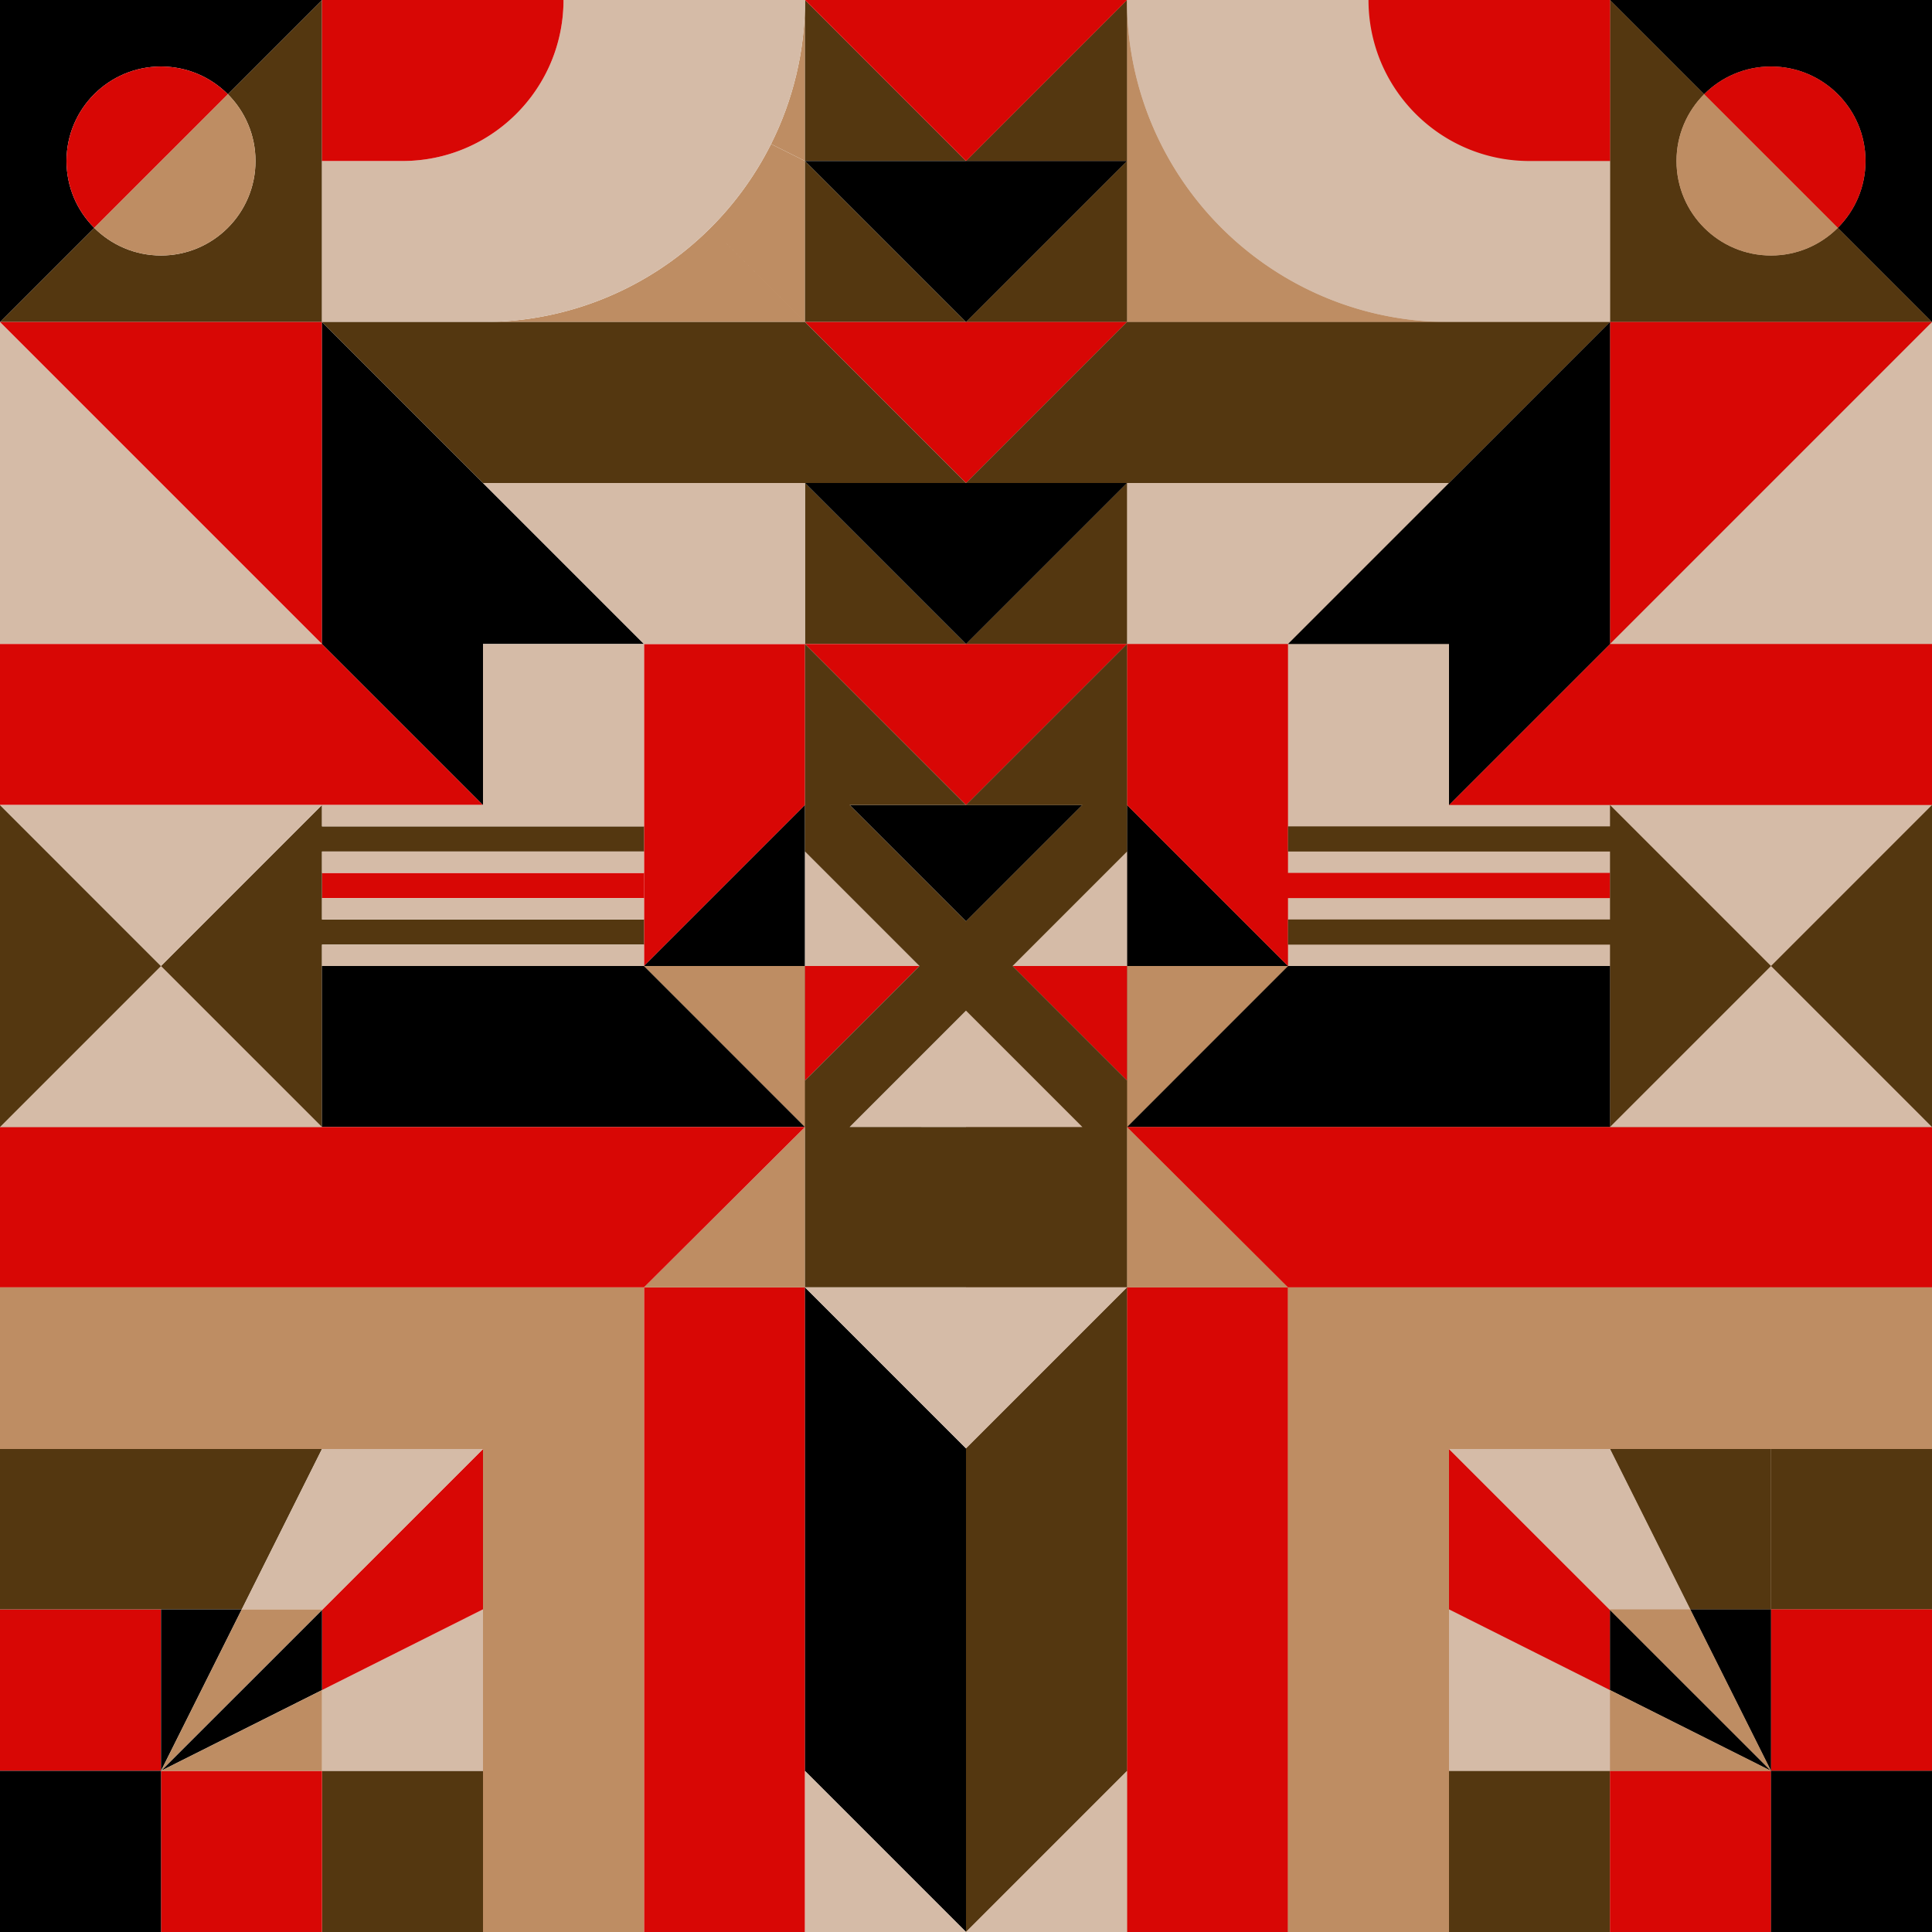 <svg xmlns="http://www.w3.org/2000/svg" viewBox="0 0 2000 2000" style="enable-background:new 0 0 2000 2000" xml:space="preserve"><style>.st2{fill:#543710}.st3{fill:#be8d63}.st4{fill:#d80705}.st7{fill:#d5bba7}</style><g id="Capa_20"><path class="st3" d="m649.09 298.19 17.57 35.15-17.57-35.15c-44.86 22.48-95.49 35.15-149.09 35.15h333.33L735.7 235.7a334.173 334.173 0 0 1-86.61 62.49zM833.33 333.33V166.66l-35.15-17.57a334.306 334.306 0 0 1-62.48 86.61l97.63 97.63z"/><path class="st4" d="M833.33 1833.34h.01v-500.67H666.67V2000h166.67v-166.66z"/><path class="st7" d="M1000 0v2000h1000V0z"/><path class="st3" d="M833.33 0c0 53.6-12.67 104.23-35.15 149.09l35.15 17.57V0z"/><path class="st2" d="M833.33 500v166.66H1000L833.34 500zM833.33 166.66v.01-.01 166.67h.01-.01H1000L833.34 166.67H1000L833.34 0H1000 833.33z"/><path class="st4" d="M833.33 666.66H666.66l.01 166.67V1000h166.66V833.33h-.02.02V666.66zm0 333.34H666.67l166.66-166.66V1000z"/><path class="st7" d="M0 333.33v333.33h333.33z"/><path class="st2" d="M333.33 333.33V0l-97.5 97.5c17.7 17.7 28.65 42.16 28.65 69.17 0 54.03-43.8 97.82-97.82 97.82-27.01 0-51.47-10.95-69.17-28.65L0 333.33h333.33z"/><path d="M68.84 166.67c0-54.03 43.8-97.82 97.82-97.82 27.01 0 51.47 10.95 69.17 28.65L333.33 0H0v333.33l97.5-97.5c-17.71-17.69-28.66-42.15-28.66-69.16z"/><path class="st3" d="M166.67 264.49c54.03 0 97.82-43.8 97.82-97.82 0-27.01-10.95-51.47-28.65-69.17L97.5 235.84c17.7 17.7 42.15 28.65 69.17 28.65z"/><path class="st4" d="M68.84 166.67c0 27.01 10.95 51.47 28.65 69.17L235.84 97.5c-17.7-17.7-42.16-28.65-69.17-28.65-54.03-.01-97.83 43.79-97.83 97.82z"/><path d="M833.33 833.33 666.67 1000h166.66z"/><path class="st7" d="M333.34 166.67V0h-.01v333.33h.01zM333.34 666.67V500h-.01v333.33h.01V666.67zM500 333.33zM583.34 0c0 13.55-1.63 26.72-4.68 39.33a165.796 165.796 0 0 1-10.05 29.28 166.6 166.6 0 0 1-18.6 31.4 167.594 167.594 0 0 1-50 44.36c-24.52 14.18-52.98 22.3-83.34 22.3h-83.33v166.67H500c53.6 0 104.23-12.67 149.09-35.15a334.342 334.342 0 0 0 86.61-62.49c25.2-25.2 46.36-54.42 62.48-86.61C820.66 104.23 833.33 53.6 833.33 0H583.34z"/><path class="st4" d="M333.34 0v166.67h83.33c30.36 0 58.82-8.12 83.34-22.3a167.594 167.594 0 0 0 50-44.36 166.6 166.6 0 0 0 18.6-31.4c4.22-9.33 7.59-19.12 10.05-29.28A167.12 167.12 0 0 0 583.34 0h-250zM500 833.33 333.34 666.67l-.01.02V333.33H0l333.33 333.33H0v166.67h666.67z"/><path class="st7" d="M333.34 666.66v.01H500v166.66-166.67zM500 500zM333.34 666.67z"/><path class="st4" d="M333.33 903.65h333.34v26.04H333.33z"/><path d="M666.67 666.66 500 500 333.34 333.33v333.33h.03l-.03.01L500 833.33V666.66z"/><path class="st2" d="M333.33 903.65v-22.14h333.34v-26.04H333.33v-22.14L166.67 1000h-.02.01L0 833.33V1166.67h333.33L166.67 1000l166.66 166.66V977.87h333.34v-26.05H333.33v-22.13z"/><path class="st3" d="M666.67 1332.67h166.67l-.01-166 166.67.04v-.04H833.33z"/><path class="st2" d="m666.67 1000 166.66 166.67V1000z"/><path d="M833.33 1166.67 666.67 1000v.01-.01H333.33v166.67h280.93z"/><path class="st3" d="M833.33 1000H666.67l166.66 166.67z"/><path class="st7" d="M833.33 1332.67h.01z"/><path class="st4" d="M666.67 1166.67H0v166h666.67l166.66-166z"/><path class="st2" d="M333.33 1166.66v.01z"/><path class="st7" d="m500 500 166.67 166.66H500v166.67h.05H0L166.66 1000h.01l166.66-166.67v22.14h333.34v26.04H333.33v22.14h333.34v26.04H333.33v22.13h333.34v26.05H333.33V1000h-2.76 336.1V666.66h166.66V500zM166.67 1000v.02l-.01-.02L0 1166.67h333.33v-.01zM951.82 999.99 833.34 881.51V1000h118.48z"/><path class="st4" d="M951.82 1000.01v-.01H833.34v118.49z"/><path d="m1000 1499.33-166.66-166.66v500.67L1000 2000"/><path class="st7" d="M833.34 2000H1000l-166.66-166.66z"/><path class="st3" d="M0 1332.67V1500H333.33l.01-.02-.01.02H500v500h166.67v-667.33z"/><path class="st2" d="M333.34 1833.17h166.67V2000H333.34z"/><path class="st4" d="M166.68 1666H0v167.17h166.67l.01-.03z"/><path class="st7" d="m166.68 1833.14-.01.03.01-.02z"/><path class="st4" d="m166.7 1833.17-.02.01v-.01h-.01V2000h166.67v-166.83z"/><path d="M0 1833.17h166.67V2000H0z"/><path class="st7" d="M333.34 1833.17H500V1666l-166.66 83.58z"/><path class="st4" d="M333.34 1749.58 500 1666v-166l-166.66 166.59z"/><path class="st7" d="m166.68 1833.15-.01.02.01-.01z"/><path d="M333.34 1749.58v-82.99l-166.62 166.55z"/><path class="st7" d="M166.67 1833.17h.01v-.01z"/><path class="st3" d="m166.72 1833.14-.02.03h166.64v-83.59z"/><path class="st2" d="M166.68 1500H0v166H250.29l83.04-166z"/><path class="st7" d="M333.34 1666v.58L500 1500H333.33l-83.04 166z"/><path d="M250.29 1666h-83.61v167.14z"/><path class="st3" d="m166.68 1833.15 166.66-166.57v-.58h-83.05l-83.61 167.14z"/><path class="st7" d="m166.68 1833.18.02-.01h-.02zM333.34 1666.59 500 1500l-166.66 166.58z"/><path class="st7" d="m166.68 1833.16.04-.02 166.62-166.55v-.01l-166.66 166.57zM166.68 1833.16v.01h.02l.02-.03z"/><path class="st4" d="M1166.67 1833.34h-.01v-500.67h166.67V2000h-166.67v-166.66z"/><path class="st3" d="M1350.91 298.19a334.342 334.342 0 0 1-86.61-62.49 334.073 334.073 0 0 1-62.48-86.61c-22.48-44.86-35.15-95.5-35.15-149.09v333.33H1500c-53.6 0-104.23-12.67-149.09-35.14z"/><path class="st2" d="M1166.67 500v166.66H1000L1166.66 500zM1166.67 166.66v.01-.01 166.67h-.01.01H1000l166.66-166.66H1000L1166.66 0H1000h166.67z"/><path d="M1000 833.33H879.53L1000 953.8l120.47-120.47z"/><path class="st7" d="M2000 333.33v333.33h-333.33z"/><path class="st2" d="M1666.67 333.33V0l97.5 97.5c-17.7 17.7-28.65 42.16-28.65 69.17 0 54.03 43.8 97.82 97.82 97.82 27.01 0 51.47-10.95 69.17-28.65l97.5 97.5h-333.34v-.01z"/><path d="M1931.16 166.67c0-54.03-43.8-97.82-97.82-97.82-27.01 0-51.47 10.95-69.17 28.65L1666.67 0H2000v333.33l-97.5-97.5c17.71-17.69 28.66-42.15 28.66-69.16z"/><path class="st3" d="M1833.33 264.49c-54.03 0-97.82-43.8-97.82-97.82 0-27.01 10.95-51.47 28.65-69.17l138.34 138.34c-17.7 17.7-42.15 28.65-69.17 28.65z"/><path class="st4" d="M1931.16 166.67c0 27.01-10.95 51.47-28.65 69.17L1764.16 97.5c17.7-17.7 42.16-28.65 69.17-28.65 54.03-.01 97.83 43.79 97.83 97.82z"/><path d="M1000 500H833.34L1000 666.66 1166.66 500z"/><path class="st4" d="M1000 666.67H833.34L1000 833.33l166.66-166.66z"/><path d="M1166.67 833.33 1333.33 1000h-166.66z"/><path class="st4" d="M1000 0H833.34L1000 166.67 1166.66 0zM1000 333.33H833.34L1000 500l166.66-166.67z"/><path d="M1000 166.67H833.34L1000 333.33l166.66-166.66z"/><path class="st7" d="M1666.66 166.67V0h.01v333.33h-.01zM1666.66 666.67V500h.01v333.33h-.01V666.67zM1500 333.33zM1583.33 166.67c-30.36 0-58.82-8.12-83.34-22.3a167.594 167.594 0 0 1-50-44.36 166.6 166.6 0 0 1-18.6-31.4c-4.22-9.33-7.59-19.12-10.05-29.28A167.12 167.12 0 0 1 1416.66 0h-250c0 53.6 12.67 104.23 35.15 149.09a334.306 334.306 0 0 0 149.09 149.1c44.86 22.48 95.49 35.15 149.09 35.15h166.66V166.67h-83.32z"/><path class="st4" d="M1416.66 0c0 13.55 1.63 26.72 4.68 39.33 2.46 10.15 5.83 19.95 10.05 29.28a166.6 166.6 0 0 0 18.6 31.4 167.594 167.594 0 0 0 50 44.36c24.52 14.18 52.98 22.3 83.34 22.3h83.33V0h-250zM2000 333.33h-333.33v333.38l-.01-.04L1500 833.33h500V666.66h-333.33z"/><path class="st7" d="M1666.66 666.66v.01H1500v166.66-166.67zM1500 500zM1666.66 666.67z"/><path class="st4" d="M1666.67 903.65h-333.34V666.66h-166.66v166.67h.02-.02L1333.33 1000h-166.66V833.33 1000h166.66v-70.31h333.34z"/><path class="st2" d="m833.34 333.35-.01-.02H333.34L500 500h500L833.34 333.33zM1500 333.33h-333.33l-.01.01v-.01L1000 500h500l166.66-166.67z"/><path d="m1500 500-166.67 166.66H1500v166.67l166.66-166.66-.05-.01h.05V333.33z"/><path class="st2" d="M1833.34 1000h-.01l-166.66-166.67v22.14h-333.34v26.04h333.34v70.31h-333.34v26.05h333.34v188.79L1833.33 1000l-166.66 166.67H2000V833.33z"/><path class="st3" d="M1333.33 1332.67h-166.67v-165.96H1000v-.04h166.67z"/><path class="st2" d="m1333.33 1000-166.66 166.67V1000z"/><path d="M1666.67 1000h-333.34v.02-.02l-166.66 166.67v-.01l166.66.01h333.34v-.01z"/><path class="st7" d="m1000 1046.2-120.47 120.47h240.94z"/><path class="st3" d="M1166.67 1000h166.66l-166.66 166.67z"/><path class="st7" d="M1166.67 1332.67h-.01z"/><path class="st4" d="M1666.67 1166.67h-500l166.66 166H2000v-166z"/><path class="st2" d="M1666.67 1166.66v.01z"/><path class="st7" d="m1833.34 1000-.01.02v-.02l-166.66 166.66v.01H2000zM1048.18 999.99l118.48-118.48V1000h-118.48z"/><path class="st4" d="M1048.18 1000.01v-.01h118.48v118.49z"/><path class="st2" d="m1000 1499.33 166.66-166.66v500.67L1000 2000"/><path class="st7" d="M1166.66 2000H1000l166.66-166.66z"/><path class="st2" d="M1166.67 1166.67v-48.18l-118.48-118.48v-.01l118.48-118.48V666.66H833.33v214.85l118.48 118.48v.01l-118.48 118.48v214.18h333.33V1166.7h-.13l.14-.03zm-166.67-500h166.66L1000 833.33 833.34 666.67H1000zM879.53 833.33h240.94L1000 953.8 879.53 833.33zm-.01 333.35L1000 1046.2l120.51 120.51h-88.55l-152.44-.03z"/><path class="st7" d="M1000 1332.67H833.34L1000 1499.33v-.01.01l166.66-166.66z"/><path class="st3" d="M2000 1332.67V1500H1666.67l-.01-.02.01.02H1500v500h-166.67v-667.33z"/><path class="st2" d="M1833.32 1500H2000v166h-166.68zM1500 1833.17h166.67V2000H1500z"/><path class="st4" d="M1833.32 1666H2000v167.17h-166.67l-.01-.03z"/><path class="st7" d="m1833.32 1833.14.01.03-.01-.02z"/><path class="st4" d="m1833.3 1833.17.02.01v-.01h.01V2000h-166.67v-166.83z"/><path d="M1833.33 1833.17H2000V2000h-166.67z"/><path class="st7" d="M1666.66 1833.17H1500V1666l166.66 83.58z"/><path class="st4" d="M1666.66 1749.58 1500 1666v-166l166.66 166.59z"/><path class="st7" d="m1833.32 1833.15.01.02-.01-.01z"/><path d="M1666.66 1749.58v-82.99l166.62 166.55z"/><path class="st7" d="M1833.33 1833.17h-.01v-.01z"/><path class="st3" d="m1833.28 1833.14.02.03h-166.64v-83.59z"/><path class="st2" d="m1749.71 1666-83.04-166h166.65v166z"/><path class="st7" d="M1666.66 1666v.58L1500 1500h166.67l83.04 166z"/><path d="M1749.71 1666h83.61v167.14z"/><path class="st3" d="m1833.32 1833.15-166.66-166.57v-.58h83.05l83.61 167.14z"/><path class="st7" d="m1833.32 1833.18-.02-.01h.02zM1666.66 1666.59 1500 1500l166.66 166.58z"/><path class="st7" d="m1833.32 1833.16-.04-.02-166.62-166.55v-.01l166.66 166.57z"/><path class="st7" d="M1833.32 1833.16v.01h-.02l-.02-.03z"/></g></svg>